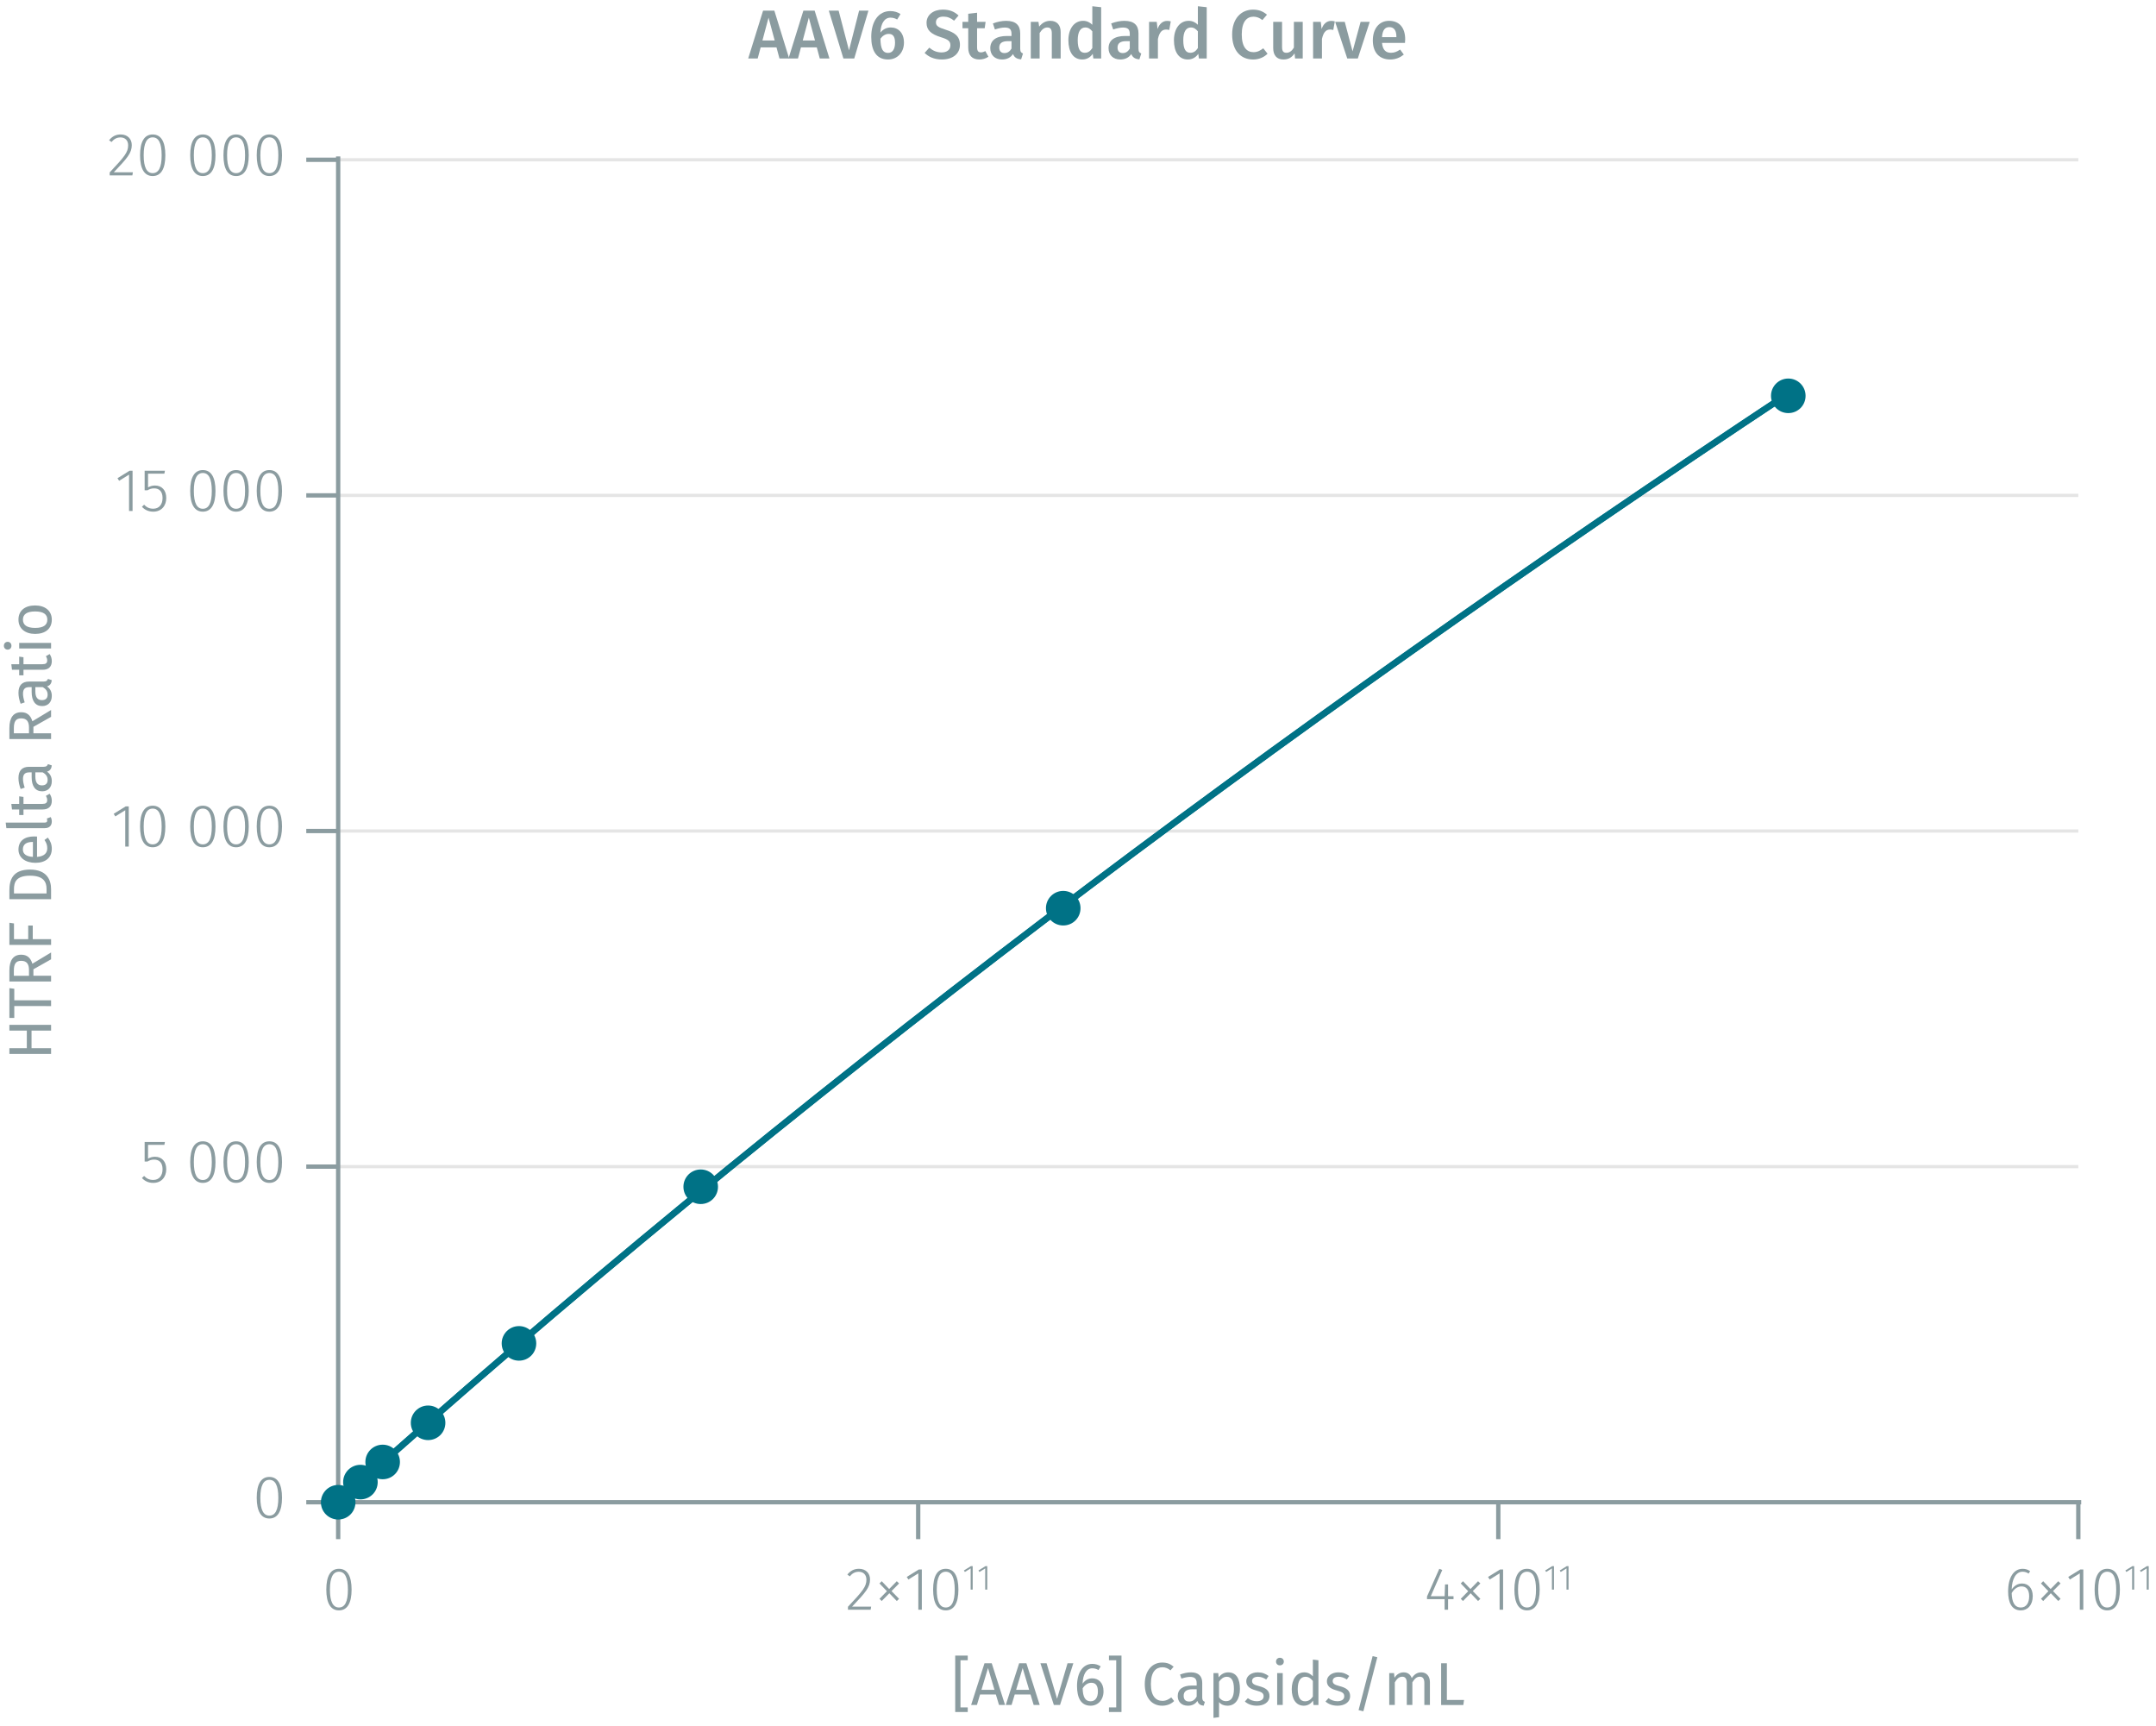 <?xml version="1.0" encoding="UTF-8"?><svg id="Calque_1" xmlns="http://www.w3.org/2000/svg" xmlns:xlink="http://www.w3.org/1999/xlink" viewBox="0 0 499.036 399.506"><defs><symbol id="_1-deep-blue-circle" viewBox="0 0 8 8"><path d="m8,4c0,2.229-1.771,4-4,4-2.208,0-4-1.771-4-4C0,1.792,1.792,0,4,0c2.229,0,4,1.792,4,4" fill="#007286" fill-rule="evenodd"/></symbol></defs><line x1="78.274" y1="269.978" x2="481.054" y2="269.978" fill="none" stroke="#e5e5e5" stroke-miterlimit="10" stroke-width=".75"/><line x1="78.274" y1="192.31" x2="481.054" y2="192.31" fill="none" stroke="#e5e5e5" stroke-miterlimit="10" stroke-width=".75"/><line x1="78.274" y1="114.642" x2="481.054" y2="114.642" fill="none" stroke="#e5e5e5" stroke-miterlimit="10" stroke-width=".75"/><line x1="78.274" y1="36.974" x2="481.054" y2="36.974" fill="none" stroke="#e5e5e5" stroke-miterlimit="10" stroke-width=".75"/><path d="m81.383,367.869c0,3.152-1.023,4.804-2.928,4.804-1.919,0-2.927-1.667-2.927-4.819s1.009-4.805,2.927-4.805,2.928,1.653,2.928,4.819Zm-5.015-.014c0,2.872.742,4.146,2.087,4.146s2.073-1.261,2.073-4.132-.728-4.146-2.073-4.146c-1.331,0-2.087,1.261-2.087,4.132Z" fill="#8b9ca0"/><path d="m201.385,365.502c0,1.849-1.036,3.012-4.16,6.303h4.412l-.112.714h-5.253v-.686c3.46-3.684,4.272-4.651,4.272-6.29,0-1.106-.7-1.807-1.765-1.807-.896,0-1.513.378-2.087,1.064l-.56-.42c.742-.896,1.569-1.331,2.689-1.331,1.597,0,2.563,1.051,2.563,2.451Z" fill="#8b9ca0"/><path d="m208.105,366.44l-1.751,1.765,1.751,1.793-.532.504-1.723-1.793-1.765,1.793-.518-.504,1.723-1.765-1.723-1.793.518-.518,1.723,1.807,1.765-1.807.532.518Z" fill="#8b9ca0"/><path d="m213.368,372.52h-.812v-8.418l-2.297,1.429-.378-.602,2.788-1.723h.7v9.315Z" fill="#8b9ca0"/><path d="m221.839,367.869c0,3.152-1.023,4.804-2.928,4.804-1.919,0-2.927-1.667-2.927-4.819s1.009-4.805,2.927-4.805,2.928,1.653,2.928,4.819Zm-5.015-.014c0,2.872.742,4.146,2.087,4.146s2.073-1.261,2.073-4.132-.728-4.146-2.073-4.146c-1.331,0-2.087,1.261-2.087,4.132Z" fill="#8b9ca0"/><path d="m225.143,367.858h-.474v-4.906l-1.339.833-.22-.351,1.625-1.004h.408v5.429Z" fill="#8b9ca0"/><path d="m228.514,367.858h-.474v-4.906l-1.339.833-.22-.351,1.625-1.004h.408v5.429Z" fill="#8b9ca0"/><path d="m336.435,370.068h-1.261v2.451h-.798v-2.451h-4.076v-.602l2.844-6.416.686.28-2.661,6.065h3.208l.098-2.731h.7v2.731h1.261v.672Z" fill="#8b9ca0"/><path d="m342.65,366.44l-1.751,1.765,1.751,1.793-.532.504-1.723-1.793-1.765,1.793-.518-.504,1.723-1.765-1.723-1.793.518-.518,1.723,1.807,1.765-1.807.532.518Z" fill="#8b9ca0"/><path d="m347.914,372.52h-.812v-8.418l-2.297,1.429-.378-.602,2.787-1.723h.7v9.315Z" fill="#8b9ca0"/><path d="m356.385,367.869c0,3.152-1.023,4.804-2.928,4.804-1.919,0-2.927-1.667-2.927-4.819s1.009-4.805,2.927-4.805,2.928,1.653,2.928,4.819Zm-5.015-.014c0,2.872.742,4.146,2.087,4.146s2.073-1.261,2.073-4.132-.728-4.146-2.073-4.146c-1.331,0-2.087,1.261-2.087,4.132Z" fill="#8b9ca0"/><path d="m359.689,367.858h-.474v-4.906l-1.339.833-.22-.351,1.625-1.004h.408v5.429Z" fill="#8b9ca0"/><path d="m363.06,367.858h-.474v-4.906l-1.339.833-.22-.351,1.625-1.004h.408v5.429Z" fill="#8b9ca0"/><path d="m470.507,369.382c0,2.045-1.177,3.292-2.745,3.292-2.171,0-2.956-1.905-2.956-4.356,0-3.25,1.275-5.267,3.362-5.267.714,0,1.247.21,1.737.546l-.35.56c-.434-.28-.868-.434-1.401-.434-1.555,0-2.465,1.709-2.521,4.104.588-.854,1.387-1.373,2.395-1.373,1.345,0,2.479.938,2.479,2.927Zm-.826.028c0-1.625-.756-2.283-1.765-2.283-.967,0-1.751.616-2.283,1.541.056,2.073.644,3.334,2.129,3.334,1.261,0,1.919-1.079,1.919-2.591Z" fill="#8b9ca0"/><path d="m476.946,366.44l-1.751,1.765,1.751,1.793-.532.504-1.723-1.793-1.765,1.793-.518-.504,1.723-1.765-1.723-1.793.518-.518,1.723,1.807,1.765-1.807.532.518Z" fill="#8b9ca0"/><path d="m482.209,372.52h-.812v-8.418l-2.297,1.429-.378-.602,2.788-1.723h.7v9.315Z" fill="#8b9ca0"/><path d="m490.681,367.869c0,3.152-1.022,4.804-2.927,4.804-1.919,0-2.927-1.667-2.927-4.819s1.009-4.805,2.927-4.805,2.927,1.653,2.927,4.819Zm-5.015-.014c0,2.872.742,4.146,2.087,4.146s2.073-1.261,2.073-4.132-.729-4.146-2.073-4.146c-1.331,0-2.087,1.261-2.087,4.132Z" fill="#8b9ca0"/><path d="m493.985,367.858h-.474v-4.906l-1.339.833-.22-.351,1.625-1.004h.408v5.429Z" fill="#8b9ca0"/><path d="m497.355,367.858h-.474v-4.906l-1.339.833-.22-.351,1.625-1.004h.408v5.429Z" fill="#8b9ca0"/><path d="m481.054,347.645v8.543m-134.254-8.543v8.543m-134.272-8.543v8.543m-134.254-8.543v8.543m-.671-8.543h404.122" fill="none" stroke="#8b9ca0" stroke-miterlimit="10"/><path d="m65.278,346.607c0,3.152-1.023,4.804-2.928,4.804-1.919,0-2.928-1.667-2.928-4.819s1.009-4.805,2.928-4.805,2.928,1.653,2.928,4.819Zm-5.015-.014c0,2.872.742,4.146,2.087,4.146s2.073-1.261,2.073-4.132-.728-4.146-2.073-4.146c-1.331,0-2.087,1.261-2.087,4.132Z" fill="#8b9ca0"/><path d="m38.048,264.947h-3.782v3.18c.448-.252.953-.434,1.597-.434,1.597,0,2.619,1.093,2.619,2.9,0,1.835-1.163,3.152-2.998,3.152-1.135,0-1.961-.42-2.633-1.121l.504-.49c.588.616,1.219.925,2.129.925,1.317,0,2.143-.953,2.143-2.479,0-1.555-.812-2.227-1.947-2.227-.63,0-1.036.154-1.555.448h-.644v-4.524h4.693l-.126.672Z" fill="#8b9ca0"/><path d="m49.879,268.939c0,3.152-1.023,4.805-2.928,4.805-1.919,0-2.927-1.667-2.927-4.819s1.009-4.804,2.927-4.804,2.928,1.653,2.928,4.818Zm-5.015-.014c0,2.872.742,4.146,2.087,4.146s2.073-1.261,2.073-4.132-.728-4.146-2.073-4.146c-1.331,0-2.087,1.26-2.087,4.132Z" fill="#8b9ca0"/><path d="m57.579,268.939c0,3.152-1.023,4.805-2.928,4.805-1.919,0-2.928-1.667-2.928-4.819s1.009-4.804,2.928-4.804,2.928,1.653,2.928,4.818Zm-5.015-.014c0,2.872.742,4.146,2.087,4.146s2.073-1.261,2.073-4.132-.728-4.146-2.073-4.146c-1.331,0-2.087,1.26-2.087,4.132Z" fill="#8b9ca0"/><path d="m65.278,268.939c0,3.152-1.023,4.805-2.928,4.805-1.919,0-2.927-1.667-2.927-4.819s1.009-4.804,2.927-4.804,2.928,1.653,2.928,4.818Zm-5.015-.014c0,2.872.742,4.146,2.087,4.146s2.073-1.261,2.073-4.132-.728-4.146-2.073-4.146c-1.331,0-2.087,1.26-2.087,4.132Z" fill="#8b9ca0"/><path d="m29.802,195.921h-.812v-8.418l-2.297,1.429-.378-.602,2.788-1.723h.7v9.315Z" fill="#8b9ca0"/><path d="m38.273,191.271c0,3.152-1.023,4.805-2.928,4.805-1.919,0-2.927-1.667-2.927-4.819s1.009-4.804,2.927-4.804,2.928,1.653,2.928,4.818Zm-5.015-.014c0,2.872.742,4.146,2.087,4.146s2.073-1.261,2.073-4.132-.728-4.146-2.073-4.146c-1.331,0-2.087,1.26-2.087,4.132Z" fill="#8b9ca0"/><path d="m49.879,191.271c0,3.152-1.023,4.805-2.928,4.805-1.919,0-2.927-1.667-2.927-4.819s1.009-4.804,2.927-4.804,2.928,1.653,2.928,4.818Zm-5.015-.014c0,2.872.742,4.146,2.087,4.146s2.073-1.261,2.073-4.132-.728-4.146-2.073-4.146c-1.331,0-2.087,1.26-2.087,4.132Z" fill="#8b9ca0"/><path d="m57.578,191.271c0,3.152-1.023,4.805-2.928,4.805-1.919,0-2.927-1.667-2.927-4.819s1.009-4.804,2.927-4.804,2.928,1.653,2.928,4.818Zm-5.015-.014c0,2.872.742,4.146,2.087,4.146s2.073-1.261,2.073-4.132-.728-4.146-2.073-4.146c-1.331,0-2.087,1.26-2.087,4.132Z" fill="#8b9ca0"/><path d="m65.278,191.271c0,3.152-1.023,4.805-2.928,4.805-1.919,0-2.927-1.667-2.927-4.819s1.009-4.804,2.927-4.804,2.928,1.653,2.928,4.818Zm-5.015-.014c0,2.872.742,4.146,2.087,4.146s2.073-1.261,2.073-4.132-.728-4.146-2.073-4.146c-1.331,0-2.087,1.26-2.087,4.132Z" fill="#8b9ca0"/><path d="m30.683,118.254h-.812v-8.418l-2.297,1.429-.378-.602,2.788-1.723h.7v9.315Z" fill="#8b9ca0"/><path d="m38.048,109.612h-3.782v3.18c.448-.252.953-.434,1.597-.434,1.597,0,2.619,1.093,2.619,2.9,0,1.835-1.163,3.152-2.998,3.152-1.135,0-1.961-.42-2.633-1.121l.504-.49c.588.616,1.219.925,2.129.925,1.317,0,2.143-.953,2.143-2.479,0-1.555-.812-2.227-1.947-2.227-.63,0-1.036.154-1.555.448h-.644v-4.524h4.693l-.126.672Z" fill="#8b9ca0"/><path d="m49.879,113.604c0,3.152-1.023,4.804-2.928,4.804-1.919,0-2.927-1.667-2.927-4.819s1.009-4.805,2.927-4.805,2.928,1.653,2.928,4.819Zm-5.015-.014c0,2.872.742,4.146,2.087,4.146s2.073-1.261,2.073-4.132-.728-4.146-2.073-4.146c-1.331,0-2.087,1.261-2.087,4.132Z" fill="#8b9ca0"/><path d="m57.578,113.604c0,3.152-1.023,4.804-2.928,4.804-1.919,0-2.927-1.667-2.927-4.819s1.009-4.805,2.927-4.805,2.928,1.653,2.928,4.819Zm-5.015-.014c0,2.872.742,4.146,2.087,4.146s2.073-1.261,2.073-4.132-.728-4.146-2.073-4.146c-1.331,0-2.087,1.261-2.087,4.132Z" fill="#8b9ca0"/><path d="m65.278,113.604c0,3.152-1.023,4.804-2.928,4.804-1.919,0-2.927-1.667-2.927-4.819s1.009-4.805,2.927-4.805,2.928,1.653,2.928,4.819Zm-5.015-.014c0,2.872.742,4.146,2.087,4.146s2.073-1.261,2.073-4.132-.728-4.146-2.073-4.146c-1.331,0-2.087,1.261-2.087,4.132Z" fill="#8b9ca0"/><path d="m30.503,33.569c0,1.849-1.037,3.012-4.16,6.303h4.412l-.112.714h-5.253v-.686c3.46-3.684,4.272-4.651,4.272-6.29,0-1.106-.7-1.807-1.765-1.807-.896,0-1.513.378-2.087,1.064l-.56-.42c.742-.896,1.569-1.331,2.689-1.331,1.597,0,2.563,1.051,2.563,2.451Z" fill="#8b9ca0"/><path d="m38.273,35.936c0,3.152-1.023,4.805-2.928,4.805-1.919,0-2.927-1.667-2.927-4.819s1.009-4.804,2.927-4.804,2.928,1.653,2.928,4.818Zm-5.015-.014c0,2.872.742,4.146,2.087,4.146s2.073-1.261,2.073-4.132-.728-4.146-2.073-4.146c-1.331,0-2.087,1.26-2.087,4.132Z" fill="#8b9ca0"/><path d="m49.879,35.936c0,3.152-1.023,4.805-2.928,4.805-1.919,0-2.927-1.667-2.927-4.819s1.009-4.804,2.927-4.804,2.928,1.653,2.928,4.818Zm-5.015-.014c0,2.872.742,4.146,2.087,4.146s2.073-1.261,2.073-4.132-.728-4.146-2.073-4.146c-1.331,0-2.087,1.26-2.087,4.132Z" fill="#8b9ca0"/><path d="m57.579,35.936c0,3.152-1.023,4.805-2.928,4.805-1.919,0-2.928-1.667-2.928-4.819s1.009-4.804,2.928-4.804,2.928,1.653,2.928,4.818Zm-5.015-.014c0,2.872.742,4.146,2.087,4.146s2.073-1.261,2.073-4.132-.728-4.146-2.073-4.146c-1.331,0-2.087,1.26-2.087,4.132Z" fill="#8b9ca0"/><path d="m65.278,35.936c0,3.152-1.023,4.805-2.928,4.805-1.919,0-2.927-1.667-2.927-4.819s1.009-4.804,2.927-4.804,2.928,1.653,2.928,4.818Zm-5.015-.014c0,2.872.742,4.146,2.087,4.146s2.073-1.261,2.073-4.132-.728-4.146-2.073-4.146c-1.331,0-2.087,1.26-2.087,4.132Z" fill="#8b9ca0"/><path d="m78.274,36.974h-7.384m7.384,77.668h-7.384m7.384,77.668h-7.384m7.384,77.668h-7.384m7.384,77.668h-7.384m7.384.777V36.198" fill="none" stroke="#8b9ca0" stroke-miterlimit="10"/><path d="m78.274,347.645c104.927-94.24,218.258-178.829,335.653-256.563" fill="none" stroke="#007286" stroke-miterlimit="1.5" stroke-width="1.44"/><path d="m78.274,347.645c104.927-94.24,218.258-178.829,335.653-256.563" fill="none" stroke="#007286" stroke-miterlimit="10" stroke-width="1.5"/><path d="m179.729,10.967h-3.665l-.688,2.561h-2.193l3.441-11.061h2.609l3.425,11.061h-2.241l-.688-2.561Zm-.416-1.601l-1.425-5.282-1.409,5.282h2.833Z" fill="#8b9ca0"/><path d="m189.057,10.967h-3.665l-.688,2.561h-2.193l3.441-11.061h2.609l3.425,11.061h-2.241l-.688-2.561Zm-.416-1.601l-1.425-5.282-1.409,5.282h2.833Z" fill="#8b9ca0"/><path d="m197.729,13.528h-2.513l-3.377-11.061h2.273l2.401,9.188,2.337-9.188h2.161l-3.281,11.061Z" fill="#8b9ca0"/><path d="m209.234,9.862c0,2.257-1.505,3.906-3.682,3.906-2.753,0-3.89-2.129-3.89-5.218,0-3.602,1.681-5.986,4.418-5.986.944,0,1.729.272,2.353.688l-.768,1.264c-.464-.272-.976-.432-1.553-.432-1.36,0-2.225,1.297-2.337,3.458.688-.833,1.505-1.185,2.417-1.185,1.681,0,3.041,1.217,3.041,3.505Zm-2.065.032c0-1.537-.56-2.049-1.473-2.049-.736,0-1.409.432-1.905,1.104.032,2.305.528,3.297,1.761,3.297,1.088,0,1.617-.944,1.617-2.353Z" fill="#8b9ca0"/><path d="m221.873,3.588l-1.041,1.2c-.8-.656-1.569-.944-2.481-.944-.992,0-1.713.448-1.713,1.312,0,.8.432,1.152,2.273,1.729,1.937.608,3.281,1.408,3.281,3.489,0,1.985-1.553,3.393-4.194,3.393-1.761,0-3.073-.624-3.986-1.521l1.089-1.217c.816.688,1.697,1.104,2.849,1.104,1.184,0,2.033-.576,2.033-1.649,0-.928-.464-1.344-2.193-1.873-2.321-.72-3.329-1.649-3.329-3.329,0-1.841,1.585-3.057,3.761-3.057,1.617,0,2.689.48,3.65,1.361Z" fill="#8b9ca0"/><path d="m228.785,13.128c-.608.432-1.377.64-2.129.64-1.665-.016-2.545-.96-2.545-2.769v-4.466h-1.328v-1.473h1.328v-1.873l2.049-.24v2.113h1.969l-.208,1.473h-1.761v4.418c0,.833.272,1.168.896,1.168.32,0,.64-.096,1.008-.304l.72,1.312Z" fill="#8b9ca0"/><path d="m236.785,12.376l-.432,1.36c-.944-.08-1.553-.4-1.873-1.232-.608.896-1.521,1.264-2.545,1.264-1.681,0-2.721-1.072-2.721-2.609,0-1.841,1.377-2.833,3.842-2.833h1.072v-.48c0-1.104-.496-1.472-1.585-1.472-.576,0-1.393.16-2.257.448l-.464-1.393c1.04-.4,2.113-.608,3.057-.608,2.273,0,3.265,1.041,3.265,2.913v3.553c0,.688.224.928.64,1.089Zm-2.657-1.136v-1.713h-.848c-1.329,0-1.985.48-1.985,1.473,0,.816.416,1.281,1.201,1.281.704,0,1.248-.368,1.633-1.04Z" fill="#8b9ca0"/><path d="m245.505,7.398v6.13h-2.049v-5.81c0-1.056-.4-1.361-1.04-1.361-.736,0-1.281.496-1.777,1.281v5.89h-2.049V5.06h1.777l.16,1.104c.656-.848,1.505-1.344,2.577-1.344,1.521,0,2.401.96,2.401,2.577Z" fill="#8b9ca0"/><path d="m254.881,1.667v11.861h-1.809l-.144-1.073c-.512.768-1.328,1.312-2.417,1.312-2.113,0-3.217-1.777-3.217-4.466,0-2.609,1.313-4.482,3.409-4.482.896,0,1.601.384,2.129.912V1.443l2.049.224Zm-2.049,9.46v-3.874c-.448-.544-.928-.896-1.617-.896-1.056,0-1.761.896-1.761,2.929,0,2.177.624,2.929,1.633,2.929.752,0,1.265-.368,1.745-1.088Z" fill="#8b9ca0"/><path d="m264.161,12.376l-.432,1.36c-.944-.08-1.553-.4-1.873-1.232-.608.896-1.521,1.264-2.545,1.264-1.681,0-2.721-1.072-2.721-2.609,0-1.841,1.377-2.833,3.842-2.833h1.072v-.48c0-1.104-.496-1.472-1.585-1.472-.576,0-1.393.16-2.257.448l-.464-1.393c1.04-.4,2.113-.608,3.057-.608,2.273,0,3.265,1.041,3.265,2.913v3.553c0,.688.224.928.64,1.089Zm-2.657-1.136v-1.713h-.848c-1.329,0-1.985.48-1.985,1.473,0,.816.416,1.281,1.201,1.281.704,0,1.248-.368,1.633-1.04Z" fill="#8b9ca0"/><path d="m270.992,4.948l-.352,1.985c-.256-.064-.448-.096-.752-.096-1.024,0-1.553.752-1.873,2.177v4.514h-2.049V5.06h1.777l.192,1.665c.4-1.217,1.216-1.889,2.209-1.889.304,0,.576.032.848.112Z" fill="#8b9ca0"/><path d="m279.313,1.667v11.861h-1.809l-.144-1.073c-.512.768-1.328,1.312-2.417,1.312-2.113,0-3.217-1.777-3.217-4.466,0-2.609,1.313-4.482,3.409-4.482.896,0,1.601.384,2.129.912V1.443l2.049.224Zm-2.049,9.46v-3.874c-.448-.544-.928-.896-1.617-.896-1.056,0-1.761.896-1.761,2.929,0,2.177.624,2.929,1.633,2.929.752,0,1.265-.368,1.745-1.088Z" fill="#8b9ca0"/><path d="m293.265,3.396l-1.072,1.249c-.64-.512-1.297-.784-2.049-.784-1.537,0-2.721,1.121-2.721,4.114,0,2.913,1.152,4.098,2.721,4.098.96,0,1.617-.416,2.257-.896l.992,1.249c-.672.688-1.825,1.344-3.329,1.344-2.865,0-4.866-2.033-4.866-5.794,0-3.714,2.113-5.746,4.834-5.746,1.409,0,2.321.416,3.233,1.168Z" fill="#8b9ca0"/><path d="m301.537,13.528h-1.777l-.112-1.185c-.624.96-1.425,1.425-2.593,1.425-1.537,0-2.353-.992-2.353-2.625v-6.083h2.049v5.826c0,.992.32,1.329,1.024,1.329s1.281-.464,1.713-1.2v-5.955h2.049v8.468Z" fill="#8b9ca0"/><path d="m308.96,4.948l-.352,1.985c-.256-.064-.448-.096-.752-.096-1.024,0-1.553.752-1.873,2.177v4.514h-2.049V5.06h1.777l.192,1.665c.4-1.217,1.216-1.889,2.209-1.889.304,0,.576.032.848.112Z" fill="#8b9ca0"/><path d="m314.288,13.528h-2.449l-2.801-8.468h2.225l1.809,6.819,1.857-6.819h2.113l-2.753,8.468Z" fill="#8b9ca0"/><path d="m325.201,9.926h-5.314c.16,1.729.96,2.289,2.081,2.289.752,0,1.377-.24,2.113-.752l.848,1.168c-.832.672-1.857,1.136-3.137,1.136-2.625,0-4.034-1.745-4.034-4.418,0-2.577,1.361-4.53,3.762-4.53,2.369,0,3.729,1.601,3.729,4.274,0,.272-.032.608-.048.832Zm-1.985-1.425c0-1.393-.496-2.225-1.649-2.225-.96,0-1.569.64-1.681,2.321h3.329v-.096Z" fill="#8b9ca0"/><path d="m223.996,384.213h-1.681v10.912h1.681v1.065h-2.9v-13.055h2.9v1.079Z" fill="#8b9ca0"/><path d="m230.507,392.141h-3.656l-.729,2.423h-1.345l3.096-9.651h1.681l3.082,9.651h-1.401l-.728-2.423Zm-.322-1.079l-1.499-5.043-1.513,5.043h3.012Z" fill="#8b9ca0"/><path d="m238.529,392.141h-3.656l-.729,2.423h-1.345l3.096-9.651h1.681l3.082,9.651h-1.401l-.728-2.423Zm-.322-1.079l-1.499-5.043-1.513,5.043h3.012Z" fill="#8b9ca0"/><path d="m245.36,394.564h-1.429l-3.11-9.651h1.429l2.423,8.208,2.423-8.208h1.345l-3.082,9.651Z" fill="#8b9ca0"/><path d="m255.428,391.385c0,2.045-1.331,3.348-2.984,3.348-2.283,0-3.152-1.877-3.152-4.566,0-3.068,1.331-5.113,3.544-5.113.756,0,1.387.21,1.933.574l-.504.854c-.434-.266-.924-.406-1.443-.406-1.359,0-2.171,1.415-2.241,3.558.616-.868,1.373-1.233,2.255-1.233,1.373,0,2.591.98,2.591,2.984Zm-1.303.042c0-1.485-.63-2.003-1.513-2.003-.84,0-1.541.518-2.017,1.289.056,2.045.602,2.998,1.849,2.998,1.107,0,1.681-.91,1.681-2.283Z" fill="#8b9ca0"/><path d="m259.584,396.189h-2.9v-1.065h1.681v-10.912h-1.681v-1.079h2.9v13.055Z" fill="#8b9ca0"/><path d="m271.654,385.698l-.728.854c-.602-.49-1.191-.715-1.863-.715-1.457,0-2.675.981-2.675,3.894,0,2.787,1.163,3.88,2.661,3.88.911,0,1.513-.392,2.059-.798l.658.841c-.532.546-1.457,1.078-2.76,1.078-2.339,0-4.034-1.751-4.034-5s1.821-4.987,4.006-4.987c1.219,0,1.905.336,2.675.953Z" fill="#8b9ca0"/><path d="m278.891,393.836l-.294.896c-.742-.084-1.219-.378-1.443-1.106-.518.771-1.303,1.106-2.199,1.106-1.471,0-2.353-.91-2.353-2.227,0-1.583,1.191-2.437,3.25-2.437h1.135v-.546c0-1.065-.518-1.457-1.541-1.457-.546,0-1.233.14-1.989.392l-.322-.938c.911-.336,1.723-.504,2.549-.504,1.779,0,2.591.91,2.591,2.451v3.376c0,.644.238.854.616.994Zm-1.905-1.219v-1.695h-.967c-1.359,0-2.045.504-2.045,1.513,0,.868.434,1.331,1.275,1.331.756,0,1.317-.378,1.737-1.149Z" fill="#8b9ca0"/><path d="m286.997,390.866c0,2.241-.995,3.866-2.9,3.866-.798,0-1.457-.266-1.933-.84v3.502l-1.289.154v-10.366h1.107l.098.995c.546-.756,1.345-1.163,2.185-1.163,1.961,0,2.732,1.527,2.732,3.852Zm-1.387,0c0-1.919-.56-2.83-1.667-2.83-.784,0-1.387.56-1.779,1.149v3.6c.378.574.953.896,1.625.896,1.177,0,1.821-.882,1.821-2.815Z" fill="#8b9ca0"/><path d="m293.632,387.855l-.546.812c-.658-.42-1.233-.63-1.919-.63-.84,0-1.359.378-1.359.967,0,.602.392.883,1.583,1.191,1.555.392,2.451,1.009,2.451,2.297,0,1.541-1.415,2.241-2.914,2.241-1.247,0-2.143-.406-2.787-.966l.686-.784c.588.448,1.275.714,2.073.714.967,0,1.583-.42,1.583-1.121,0-.729-.364-1.009-1.793-1.387-1.597-.42-2.227-1.107-2.227-2.143,0-1.177,1.135-2.031,2.661-2.031,1.037,0,1.807.308,2.507.84Z" fill="#8b9ca0"/><path d="m297.159,384.521c0,.49-.364.868-.91.868-.532,0-.896-.378-.896-.868,0-.504.364-.882.896-.882.546,0,.91.378.91.882Zm-.252,10.043h-1.289v-7.382h1.289v7.382Z" fill="#8b9ca0"/><path d="m305.169,384.213v10.352h-1.135l-.126-1.022c-.476.742-1.219,1.19-2.129,1.19-1.793,0-2.787-1.527-2.787-3.824,0-2.255,1.093-3.894,2.9-3.894.868,0,1.499.392,1.989.91v-3.866l1.289.154Zm-1.289,8.405v-3.614c-.462-.588-.98-.967-1.709-.967-1.107,0-1.793.925-1.793,2.844,0,1.947.616,2.83,1.681,2.83.826,0,1.331-.406,1.821-1.093Z" fill="#8b9ca0"/><path d="m312.294,387.855l-.546.812c-.658-.42-1.233-.63-1.919-.63-.84,0-1.359.378-1.359.967,0,.602.392.883,1.583,1.191,1.555.392,2.451,1.009,2.451,2.297,0,1.541-1.415,2.241-2.914,2.241-1.247,0-2.143-.406-2.787-.966l.686-.784c.588.448,1.275.714,2.073.714.966,0,1.583-.42,1.583-1.121,0-.729-.364-1.009-1.793-1.387-1.597-.42-2.227-1.107-2.227-2.143,0-1.177,1.135-2.031,2.661-2.031,1.036,0,1.807.308,2.507.84Z" fill="#8b9ca0"/><path d="m318.804,383.512l-3.236,12.509-1.107-.266,3.25-12.495,1.093.252Z" fill="#8b9ca0"/><path d="m330.973,389.269v5.295h-1.289v-5.113c0-1.106-.476-1.429-1.037-1.429-.798,0-1.233.518-1.737,1.303v5.239h-1.289v-5.113c0-1.106-.476-1.429-1.036-1.429-.798,0-1.247.518-1.737,1.303v5.239h-1.289v-7.382h1.107l.112,1.079c.49-.742,1.163-1.247,2.129-1.247.911,0,1.583.49,1.863,1.331.532-.799,1.205-1.331,2.199-1.331,1.205,0,2.003.868,2.003,2.255Z" fill="#8b9ca0"/><path d="m334.902,393.402h3.964l-.154,1.163h-5.141v-9.651h1.331v8.489Z" fill="#8b9ca0"/><path d="m7.299,238.505v4.062h4.524v1.331H2.172v-1.331h4.034v-4.062H2.172v-1.331h9.651v1.331h-4.524Z" fill="#8b9ca0"/><path d="m3.306,228.817v2.675h8.517v1.331H3.306v2.745h-1.135v-6.892l1.135.14Z" fill="#8b9ca0"/><path d="m7.733,224.311v1.499h4.09v1.331H2.172v-2.535c0-2.409.925-3.67,2.732-3.67,1.359,0,2.171.7,2.591,2.087l4.328-2.605v1.583l-4.09,2.311Zm-1.023.154c0-1.345-.504-2.115-1.807-2.115-1.205,0-1.695.687-1.695,2.269v1.191h3.502v-1.345Z" fill="#8b9ca0"/><path d="m2.172,218.671v-5.127l1.065.154v3.642h3.292v-3.152h1.051v3.152h4.244v1.331H2.172Z" fill="#8b9ca0"/><path d="m6.948,201.237c3.936,0,4.875,2.451,4.875,4.539v2.311H2.172v-2.017c0-2.465.77-4.833,4.777-4.833Zm-3.712,5.519h7.536v-1.079c0-1.513-.644-3.026-3.824-3.026-3.264,0-3.712,1.583-3.712,3.124v.98Z" fill="#8b9ca0"/><path d="m8.573,193.594v4.707c1.709-.126,2.367-.925,2.367-1.989,0-.729-.196-1.275-.644-1.919l.771-.56c.574.729.924,1.555.924,2.577,0,2.059-1.443,3.264-3.782,3.264-2.297,0-3.936-1.163-3.936-3.068,0-1.989,1.387-3.04,3.642-3.04.252,0,.49.014.658.028Zm-1.037,1.247c-1.443,0-2.241.574-2.241,1.737,0,.98.686,1.625,2.325,1.723v-3.46h-.084Z" fill="#8b9ca0"/><path d="m10.366,191.651H1.472l-.154-1.289h9.021c.392,0,.588-.126.588-.462,0-.182-.028-.336-.084-.476l.896-.336c.154.28.252.644.252,1.023,0,.938-.574,1.541-1.625,1.541Z" fill="#8b9ca0"/><path d="m11.487,183.683c.336.49.504,1.022.504,1.653,0,1.247-.728,1.989-2.101,1.989h-4.454v1.289h-.995v-1.289h-1.667l-.154-1.289h1.821v-1.751l.995.14v1.611h4.398c.742,0,1.093-.238,1.093-.883,0-.322-.098-.616-.294-.98l.854-.49Z" fill="#8b9ca0"/><path d="m11.095,176.836l.896.294c-.084.742-.378,1.219-1.107,1.443.77.518,1.107,1.303,1.107,2.199,0,1.471-.911,2.353-2.227,2.353-1.583,0-2.437-1.191-2.437-3.25v-1.135h-.546c-1.065,0-1.457.518-1.457,1.541,0,.546.14,1.233.392,1.989l-.938.322c-.336-.911-.504-1.723-.504-2.55,0-1.779.91-2.591,2.451-2.591h3.376c.644,0,.854-.238.995-.616Zm-1.219,1.905h-1.695v.967c0,1.359.504,2.045,1.513,2.045.868,0,1.331-.434,1.331-1.275,0-.756-.378-1.317-1.149-1.737Z" fill="#8b9ca0"/><path d="m7.733,168.2v1.499h4.09v1.331H2.172v-2.535c0-2.409.925-3.67,2.732-3.67,1.359,0,2.171.7,2.591,2.087l4.328-2.605v1.583l-4.09,2.311Zm-1.023.154c0-1.345-.504-2.115-1.807-2.115-1.205,0-1.695.687-1.695,2.269v1.191h3.502v-1.345Z" fill="#8b9ca0"/><path d="m11.095,157.11l.896.294c-.084.742-.378,1.219-1.107,1.443.77.518,1.107,1.303,1.107,2.199,0,1.471-.911,2.353-2.227,2.353-1.583,0-2.437-1.191-2.437-3.25v-1.135h-.546c-1.065,0-1.457.518-1.457,1.541,0,.546.14,1.233.392,1.989l-.938.322c-.336-.911-.504-1.723-.504-2.549,0-1.779.91-2.592,2.451-2.592h3.376c.644,0,.854-.238.995-.616Zm-1.219,1.905h-1.695v.966c0,1.359.504,2.045,1.513,2.045.868,0,1.331-.434,1.331-1.275,0-.756-.378-1.317-1.149-1.737Z" fill="#8b9ca0"/><path d="m11.487,151.357c.336.49.504,1.022.504,1.653,0,1.247-.728,1.989-2.101,1.989h-4.454v1.289h-.995v-1.289h-1.667l-.154-1.289h1.821v-1.751l.995.14v1.611h4.398c.742,0,1.093-.238,1.093-.883,0-.322-.098-.616-.294-.98l.854-.49Z" fill="#8b9ca0"/><path d="m1.78,148.531c.49,0,.869.364.869.911,0,.532-.378.896-.869.896-.504,0-.882-.364-.882-.896,0-.546.378-.911.882-.911Zm10.043.252v1.289h-7.382v-1.289h7.382Z" fill="#8b9ca0"/><path d="m8.125,140.114c2.283,0,3.866,1.205,3.866,3.292,0,2.101-1.513,3.292-3.852,3.292-2.283,0-3.866-1.205-3.866-3.306s1.513-3.278,3.852-3.278Zm.014,5.197c1.919,0,2.816-.672,2.816-1.905s-.896-1.905-2.83-1.905c-1.919,0-2.816.672-2.816,1.891,0,1.233.896,1.919,2.83,1.919Z" fill="#8b9ca0"/><use width="8" height="8" transform="translate(74.278 343.645)" xlink:href="#_1-deep-blue-circle"/><use width="8" height="8" transform="translate(79.425 338.985)" xlink:href="#_1-deep-blue-circle"/><use width="8" height="8" transform="translate(84.571 334.325)" xlink:href="#_1-deep-blue-circle"/><use width="8" height="8" transform="translate(95.088 325.264)" xlink:href="#_1-deep-blue-circle"/><use width="8" height="8" transform="translate(116.122 306.883)" xlink:href="#_1-deep-blue-circle"/><use width="8" height="8" transform="translate(158.189 270.636)" xlink:href="#_1-deep-blue-circle"/><use width="8" height="8" transform="translate(242.099 206.171)" xlink:href="#_1-deep-blue-circle"/><use width="8" height="8" transform="translate(409.924 87.599)" xlink:href="#_1-deep-blue-circle"/></svg>